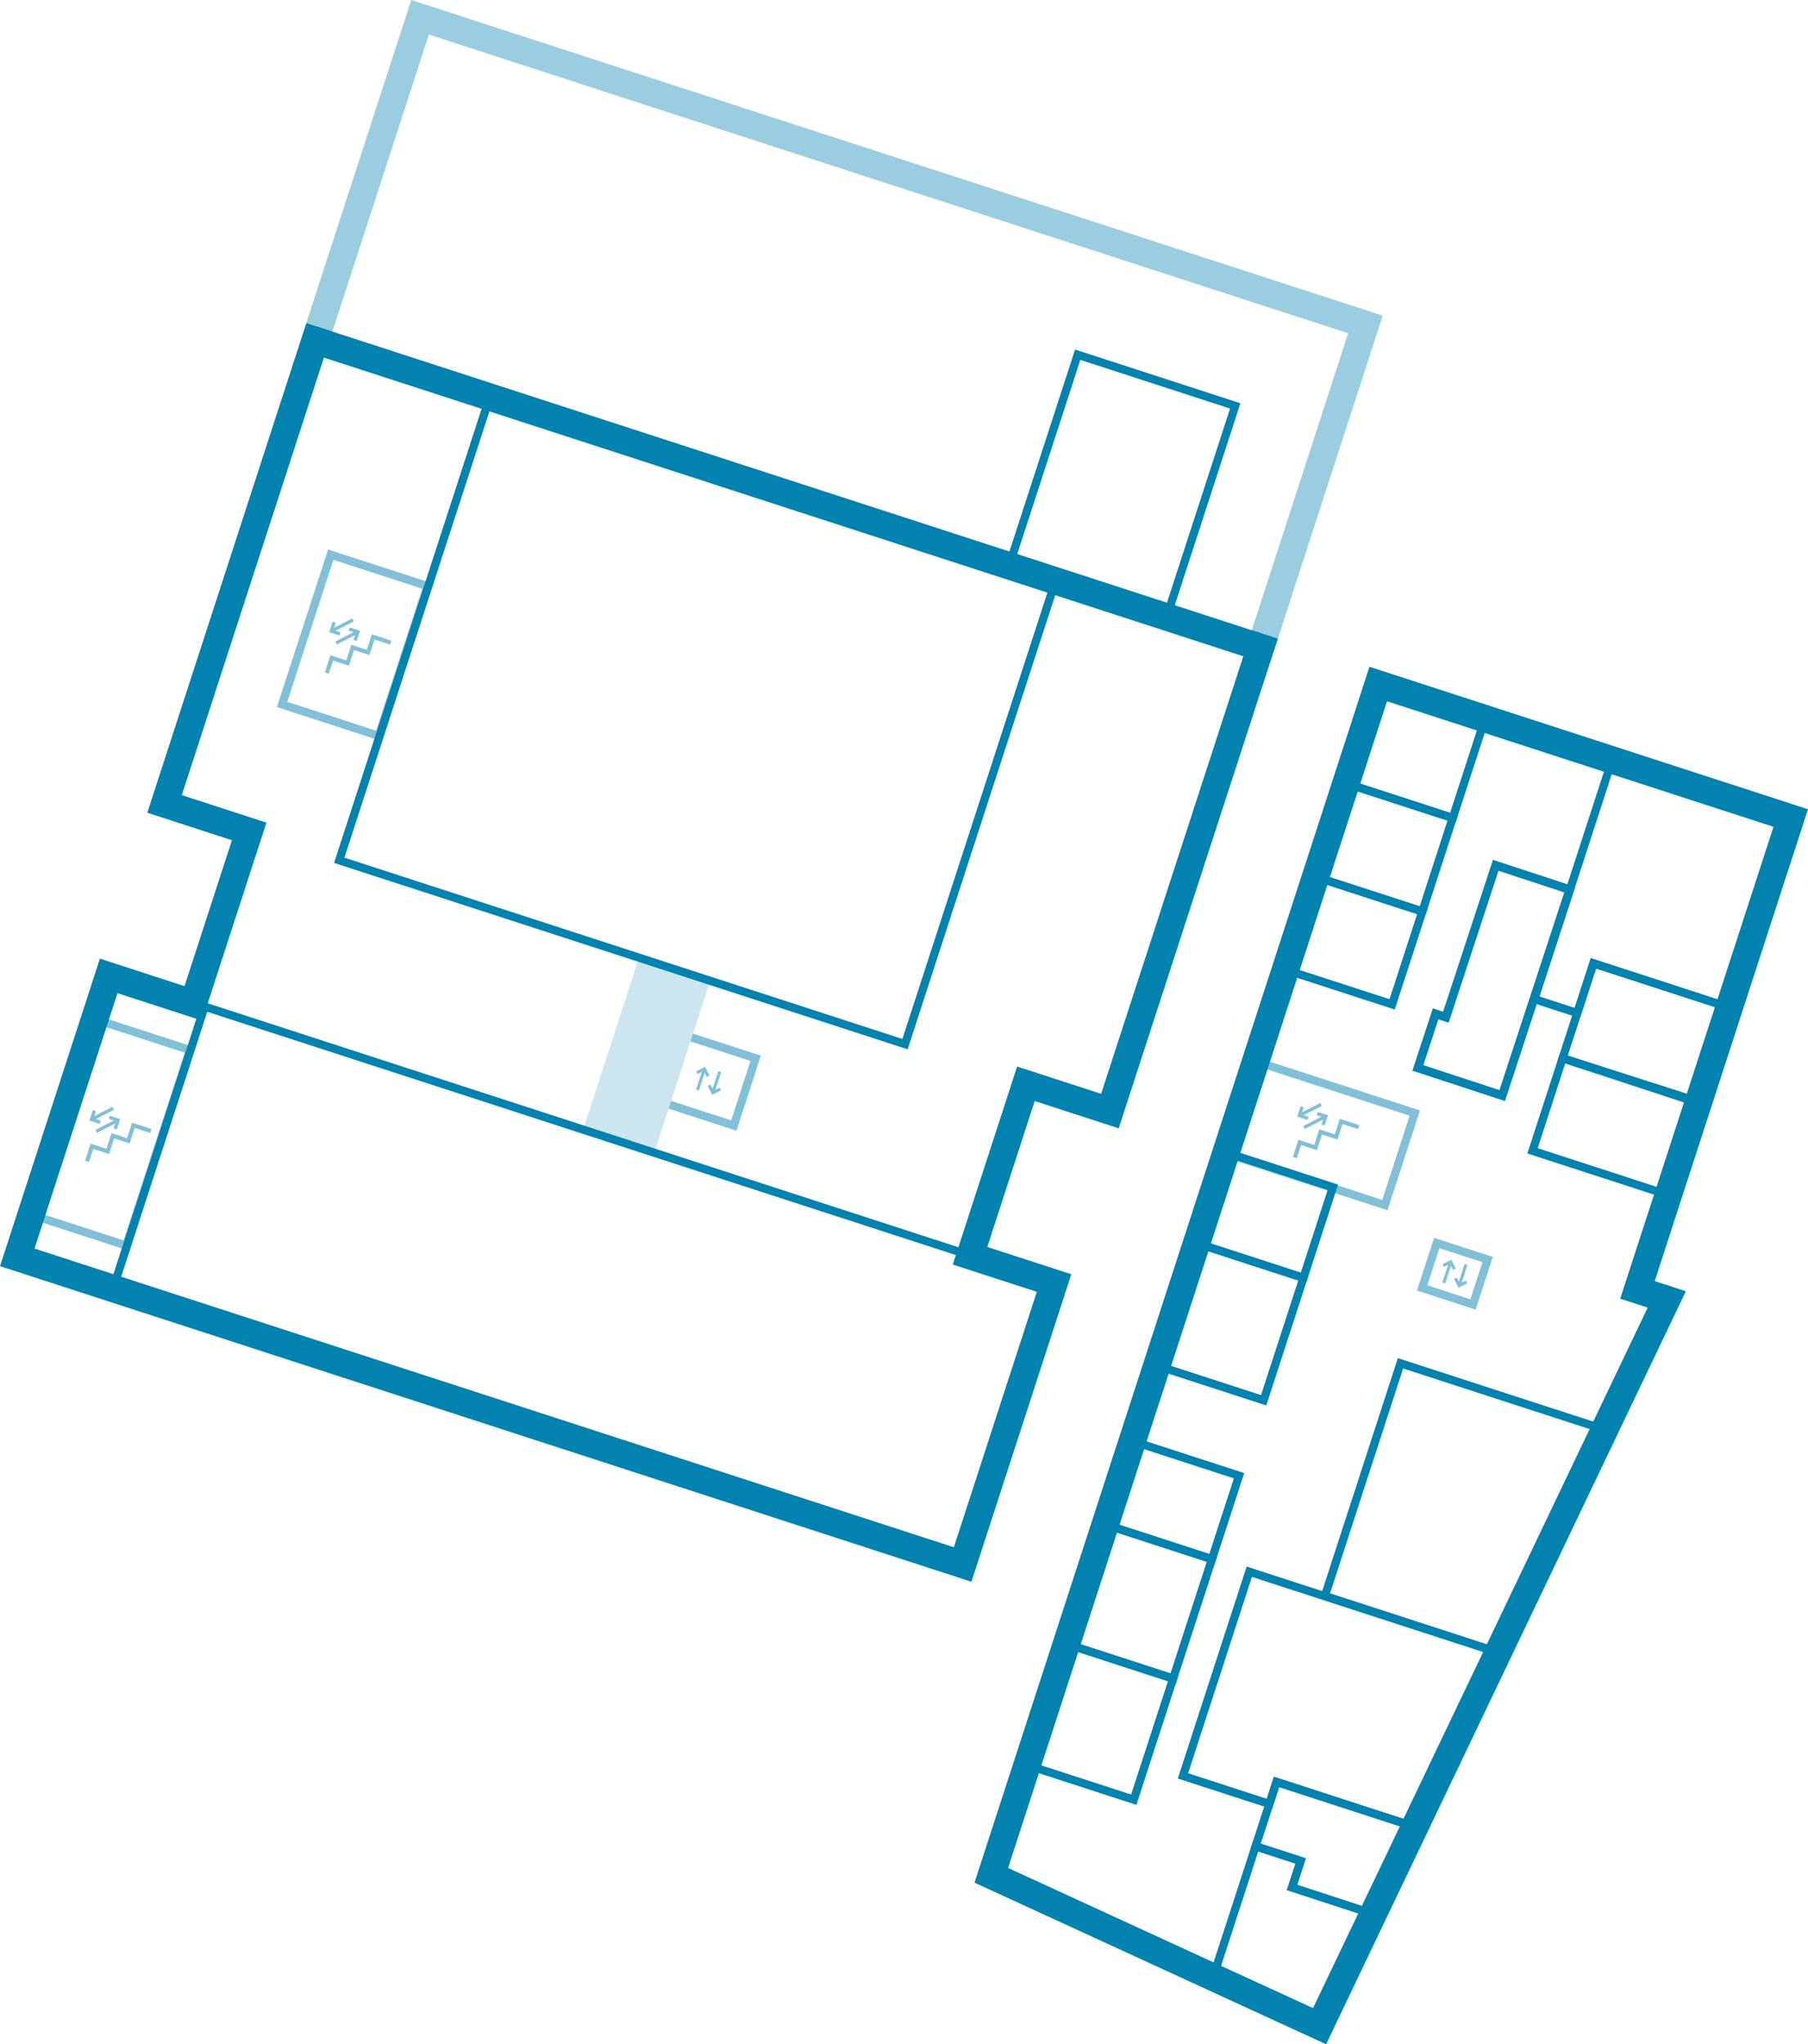 <?xml version="1.0" encoding="utf-8"?>
<!-- Generator: Adobe Illustrator 17.1.0, SVG Export Plug-In . SVG Version: 6.00 Build 0)  -->
<!DOCTYPE svg PUBLIC "-//W3C//DTD SVG 1.1//EN" "http://www.w3.org/Graphics/SVG/1.1/DTD/svg11.dtd">
<svg version="1.1" id="Layer_10" xmlns="http://www.w3.org/2000/svg" xmlns:xlink="http://www.w3.org/1999/xlink" x="0px" y="0px"
         viewBox="0 0 353.638 399.806" enable-background="new 0 0 353.638 399.806" xml:space="preserve">
<g>
        <polygon fill="#81C0D7" points="276.724,217.688 276.972,216.923 245.201,206.6 238.859,226.119 271.394,236.691 277.736,217.171
                276.972,216.923 276.724,217.688 275.96,217.44 270.362,234.665 240.885,225.087 246.233,208.625 276.476,218.453 276.724,217.688
                275.96,217.44   "/>
        <polygon fill="#81C0D7" points="265.615,220.821 265.866,220.048 262.065,218.813 261.081,221.841 258.053,220.857
                257.058,223.918 253.962,222.913 252.875,226.261 253.649,226.511 254.485,223.938 257.58,224.943 258.575,221.881
                261.604,222.865 262.587,219.837         "/>
        <polygon fill="#81C0D7" points="257.733,217.458 257.527,218.088 258.475,218.397 254.923,220.206 255.22,220.79 258.772,218.98
                258.464,219.928 259.095,220.132 259.751,218.114         "/>
        <polygon fill="#81C0D7" points="255.742,219.038 255.947,218.408 255,218.101 258.55,216.29 258.254,215.707 254.702,217.517
                255.01,216.569 254.378,216.364 253.723,218.384  "/>
</g>
<g>
        <polygon fill="#81C0D7" points="288.117,255.119 288.365,254.355 279.182,251.371 281.54,244.112 289.96,246.847 287.353,254.871
                288.117,255.119 288.365,254.355 288.117,255.119 288.881,255.368 291.985,245.814 280.506,242.086 277.155,252.402
                288.633,256.133 288.881,255.368         "/>
        <polygon fill="#81C0D7" points="282.152,247.248 282.425,247.785 283.232,247.375 282.113,250.821 282.679,251.005
                283.798,247.558 284.21,248.364 284.747,248.092 283.871,246.371  "/>
        <polygon fill="#81C0D7" points="286.99,250.971 286.716,250.433 285.909,250.845 287.028,247.397 286.463,247.214 285.343,250.662
                284.932,249.854 284.394,250.128 285.271,251.847         "/>
</g>
<g>
        <polygon fill="#81C0D7" points="29.373,221.574 29.624,220.801 25.822,219.565 24.838,222.593 21.811,221.609 20.815,224.671
                17.72,223.665 16.632,227.014 17.406,227.264 18.242,224.691 21.337,225.696 22.333,222.634 25.361,223.619 26.345,220.59   "/>
        <polygon fill="#81C0D7" points="21.49,218.211 21.285,218.842 22.232,219.148 18.681,220.959 18.978,221.542 22.529,219.733
                22.222,220.68 22.853,220.884 23.508,218.866     "/>
        <polygon fill="#81C0D7" points="19.5,219.792 19.704,219.161 18.757,218.853 22.309,217.044 22.011,216.46 18.46,218.27
                18.768,217.322 18.136,217.117 17.481,219.136    "/>
        <polygon fill="#81C0D7" points="24.701,243.599 24.949,242.834 6.921,236.978 18.852,200.26 36.114,205.869 23.936,243.35
                24.701,243.599 24.949,242.834 24.701,243.599 25.465,243.847 38.14,204.836 17.82,198.234 4.896,238.01 25.217,244.612
                25.465,243.847  "/>
</g>
<g>
        <polygon fill="#81C0D7" points="74.078,143.911 74.326,143.147 56.189,137.253 65.21,109.489 82.582,115.134 73.313,143.663
                74.078,143.911 74.326,143.147 74.078,143.911 74.842,144.16 84.608,114.101 64.177,107.464 54.163,138.286 74.593,144.925
                74.842,144.16   "/>
        <polygon fill="#81C0D7" points="76.28,126.067 76.531,125.293 72.73,124.058 71.745,127.086 68.718,126.102 67.723,129.164
                64.628,128.158 63.54,131.505 64.314,131.757 65.15,129.184 68.245,130.189 69.239,127.127 72.268,128.111 73.252,125.083   "/>
        <polygon fill="#81C0D7" points="68.398,122.703 68.192,123.334 69.14,123.642 65.588,125.452 65.885,126.035 69.437,124.225
                69.129,125.172 69.76,125.377 70.416,123.359     "/>
        <polygon fill="#81C0D7" points="66.407,124.285 66.611,123.653 65.664,123.345 69.215,121.535 68.919,120.952 65.367,122.763
                65.674,121.815 65.044,121.61 64.388,123.628     "/>
</g>
<polyline id="NO" fill="none" stroke="#9ACDDF" stroke-width="5.367" stroke-miterlimit="10" points="245.821,128.92
        267.073,63.449 173.584,33.08 82.16,3.381 62.466,64.006 "/>
<g id="kolor">
        <g>
                <polygon fill="#81C0D7" points="143.536,220.129 143.784,219.365 130.51,215.051 134.287,203.427 146.796,207.491
                        142.771,219.881 143.536,220.129 143.784,219.365 143.536,220.129 144.3,220.378 148.822,206.459 133.253,201.401
                        128.484,216.083 144.051,221.142 144.3,220.378           "/>
                <polygon fill="#81C0D7" points="136.186,209.513 136.46,210.051 137.267,209.64 136.147,213.086 136.713,213.27 137.833,209.823
                        138.244,210.63 138.782,210.357 137.905,208.637          "/>
                <polygon fill="#81C0D7" points="141.024,213.236 140.751,212.699 139.944,213.11 141.063,209.663 140.497,209.48 139.377,212.927
                        138.966,212.119 138.428,212.393 139.305,214.112                 "/>

                        <rect x="119.129" y="188.729" transform="matrix(0.951 0.309 -0.309 0.951 70.002 -28.968)" fill="#CCE6EF" width="14.644" height="35.565"/>
        </g>
</g>
<rect data-flag="sala" id="A127" x="204.244" y="324.295" transform="matrix(0.951 0.309 -0.309 0.951 114.556 -50.014)" fill="none" stroke="#0282AF" stroke-width="1.608" stroke-miterlimit="10" width="21.949" height="24.911"/>
<polygon data-flag="sala" id="A121" fill="none" stroke="#0282AF" stroke-width="1.608" stroke-miterlimit="10" points="244.355,307.385
        232.785,343.006 231.385,347.314 248.284,352.802 249.684,348.496 262.247,352.577 276.706,357.274 292.998,323.187 "/>
<polygon data-flag="sala" id="A122" fill="none" stroke="#0282AF" stroke-width="1.608" stroke-miterlimit="10" points="276.706,357.274
        262.247,352.577 249.684,348.496 245.593,361.088 254.402,363.949 252.715,369.14 268.668,374.346 "/>
<polygon data-flag="sala" id="A123" fill="none" stroke="#0282AF" stroke-width="1.608" stroke-miterlimit="10" points="245.593,361.088
        254.402,363.949 252.715,369.14 268.668,374.346 258.102,396.268 237.268,386.712 "/>
<rect data-flag="sala" id="C101" x="78.003" y="94.806" transform="matrix(0.951 0.309 -0.309 0.951 50.43 -35.144)" fill="none" stroke="#0282AF" stroke-width="1.608" stroke-miterlimit="10" width="116.365" height="93.72"/>
<rect data-flag="sala" id="C107" x="203.036" y="73.276" transform="matrix(-0.951 -0.309 0.309 -0.951 398.163 254.547)" fill="none" stroke="#0282AF" stroke-width="1.608" stroke-miterlimit="10" width="32.4" height="44.943"/>
<rect data-flag="sala" id="B101" x="26.83" y="222.459" transform="matrix(0.951 0.309 -0.309 0.951 83.251 -22.982)" fill="none" stroke="#0282AF" stroke-width="1.608" stroke-miterlimit="10" width="174.721" height="57.835"/>
<polygon data-flag="sala" id="A120" fill="none" stroke="#0282AF" stroke-width="1.608" stroke-miterlimit="10" points="293.055,323.144
        259.147,312.129 273.929,266.624 313.801,279.575 "/>
<rect data-flag="sala" id="A132" x="236.428" y="228.358" transform="matrix(0.951 0.309 -0.309 0.951 85.551 -64.817)" fill="none" stroke="#0282AF" stroke-width="1.608" stroke-miterlimit="10" width="21.949" height="18.638"/>
<rect data-flag="sala" id="A131" x="229.66" y="245.924" transform="matrix(0.951 0.309 -0.309 0.951 91.658 -61.706)" fill="none" stroke="#0282AF" stroke-width="1.608" stroke-miterlimit="10" width="21.949" height="25.173"/>
<rect data-flag="sala" id="A129" x="218.331" y="284.805" transform="matrix(0.951 0.309 -0.309 0.951 101.848 -56.487)" fill="none" stroke="#0282AF" stroke-width="1.608" stroke-miterlimit="10" width="21.949" height="17.158"/>
<rect data-flag="sala" id="A128" x="211.886" y="300.943" transform="matrix(0.951 0.309 -0.309 0.951 107.662 -53.526)" fill="none" stroke="#0282AF" stroke-width="1.608" stroke-miterlimit="10" width="21.949" height="24.562"/>
<rect data-flag="sala" id="A104" x="253.883" y="174.391" transform="matrix(0.951 0.309 -0.309 0.951 69.771 -72.817)" fill="none" stroke="#0282AF" stroke-width="1.608" stroke-miterlimit="10" width="21.948" height="19.103"/>
<rect data-flag="sala" id="A105" x="259.803" y="156.107" transform="matrix(0.951 0.309 -0.309 0.951 64.431 -75.537)" fill="none" stroke="#0282AF" stroke-width="1.608" stroke-miterlimit="10" width="21.948" height="19.221"/>
<rect data-flag="sala" id="A106" x="265.921" y="136.695" transform="matrix(0.951 0.309 -0.309 0.951 58.926 -78.361)" fill="none" stroke="#0282AF" stroke-width="1.608" stroke-miterlimit="10" width="21.949" height="20.381"/>
<polygon data-flag="sala" id="A111" fill="none" stroke="#0282AF" stroke-width="1.608" stroke-miterlimit="10" points="315.296,148.675
        300.119,195.396 308.513,198.123 311.671,188.404 338.288,197.051 350.308,160.05 "/>
<polygon data-flag="sala" id="A112" fill="none" stroke="#0282AF" stroke-width="1.608" stroke-miterlimit="10" points="311.671,188.404
        338.288,197.051 332.186,215.459 305.644,206.958 "/>
<polygon data-flag="sala" id="A113" fill="none" stroke="#0282AF" stroke-width="1.608" stroke-miterlimit="10" points="299.759,225.073
        326.377,233.72 332.115,215.678 305.644,206.958 "/>
<polyline id="no_3_" fill="none" stroke="#0282AF" stroke-width="5.36" stroke-miterlimit="10" points="62.466,64.006
        32.183,157.227 48.738,162.605 37.812,196.238 21.258,190.86 3.377,245.906 188.289,305.975 206.171,250.928 189.737,245.59
        200.663,211.957 217.097,217.296 247.393,124.078 "/>
<polygon id="no_2_" fill="none" stroke="#0282AF" stroke-width="5.36" stroke-miterlimit="10" points="269.579,133.776
        350.262,159.985 320.284,252.267 326.015,254.129 258.102,396.268 193.895,366.758 "/>
<polyline id="no_1_" fill="none" stroke="#0282AF" stroke-width="5.36" stroke-miterlimit="10" points="245.968,126.441
        152.479,96.071 61.055,66.373 "/>
<polygon id="no" fill="none" stroke="#0282AF" stroke-width="1.701" stroke-miterlimit="10" points="292.555,169.232
        282.81,198.941 280.801,198.284 277.333,208.855 279.342,209.514 287.906,212.322 293.826,214.265 307.039,173.985 "/>
</svg>